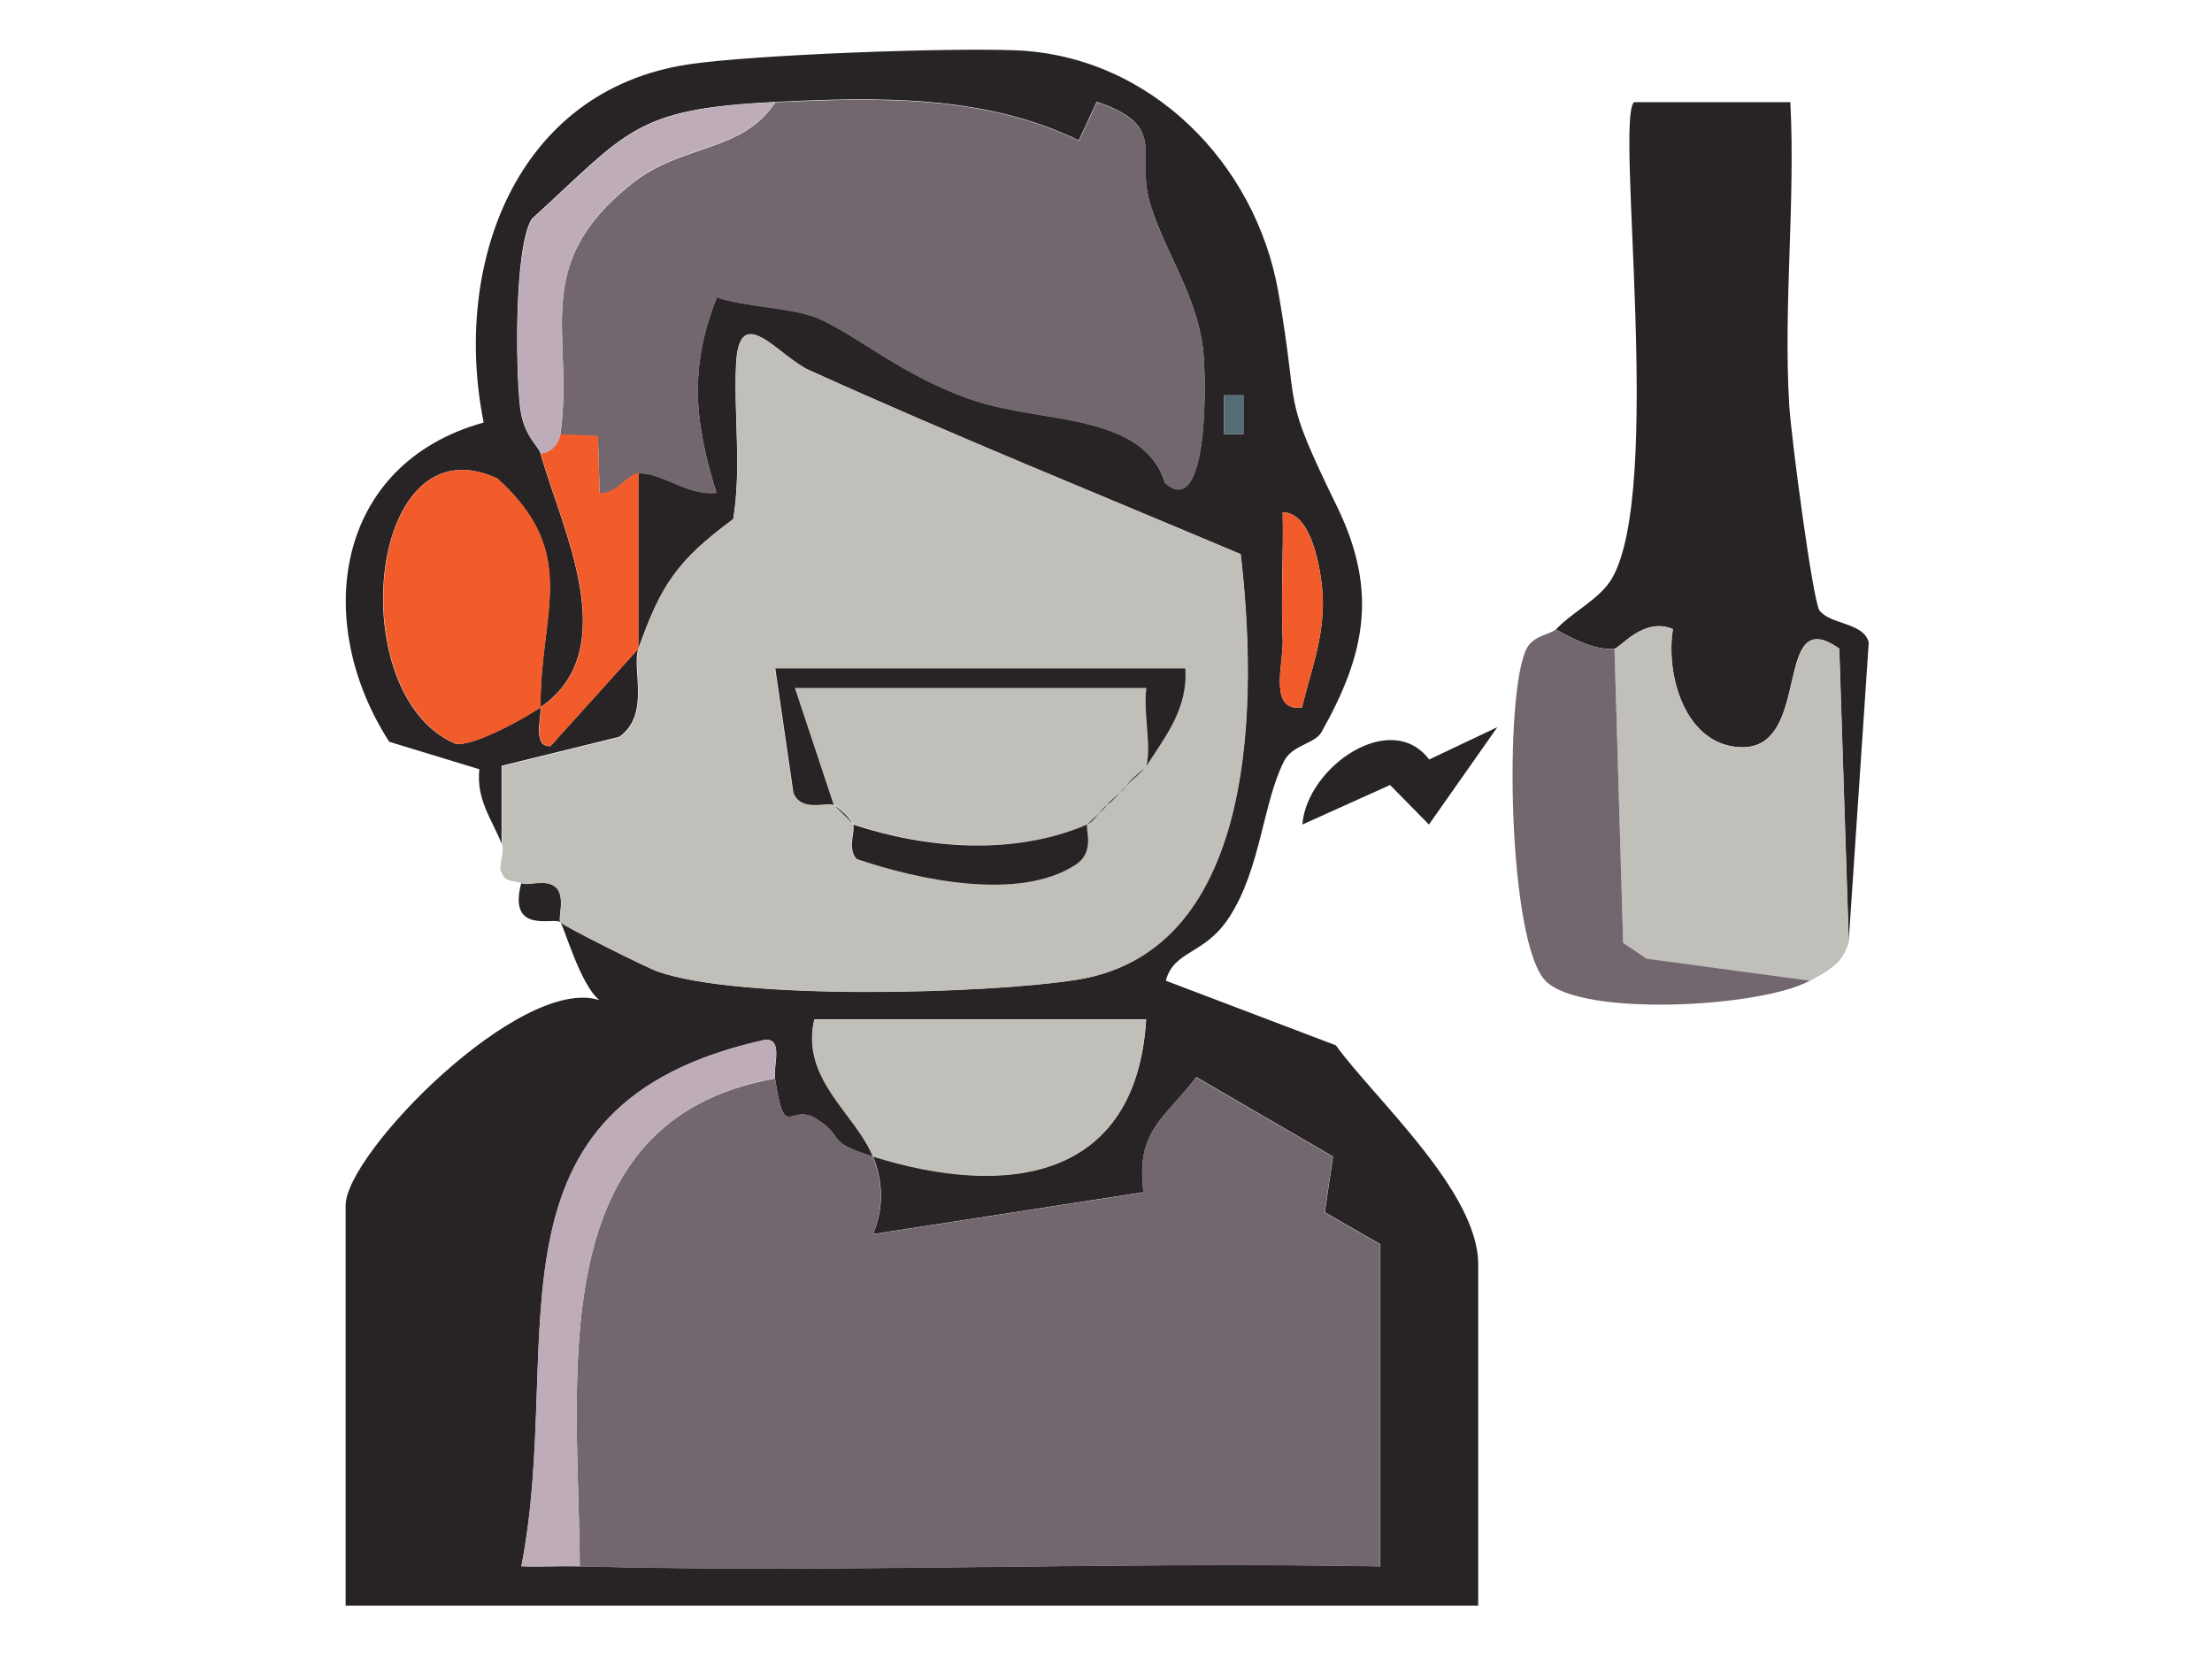 <svg xmlns="http://www.w3.org/2000/svg" id="Layer_1" viewBox="0 0 1024 768"><defs><style>      .st0 {        fill: #28c3d6;      }      .st1 {        fill: #556c75;      }      .st2 {        fill: #282426;      }      .st3 {        fill: #f25c2a;      }      .st4 {        fill: #bfacb9;      }      .st5 {        fill: #c1bfb9;      }      .st6 {        fill: #72676e;      }      .st7 {        fill: #475358;      }    </style></defs><path class="st0" d="M527.4,662.2c-3.8-2.8-6.7-5.2-9.3-9.3,3.6,2.1,7.1,5.7,9.3,9.3Z"></path><g><path class="st2" d="M232.3,390.8c-4.5-11.5-11.9-20.4-10.4-34.7l-41.7-12.7c-35.8-55.5-25.4-128.6,43.7-147.8-14.6-72.6,14.5-153.7,94.8-165.8,30-4.5,120.3-7.8,151.7-6.5,62.2,2.6,110.9,52.2,121.4,112,10.2,58.1.7,44.9,27.2,99.3,19,39.1,13.1,68.3-7.3,104.4-3.1,5.4-13.5,5.8-17.3,13.4-9.9,19.6-10.7,49.7-25.4,72.3-11.5,17.6-25.5,15-29.3,29.3l78.7,29.9c17.7,24.5,65.9,67.6,65.9,101.3v158.1H160v-185.3c0-24.1,81.1-106.8,117.5-95-8.9-7-16.6-34.7-18.1-36.1-2.8-2.5-24.5,6-18.1-18.1,3.2,1.4,11.3-2.3,16.1,2,4.5,4.5.7,14.6,2,16.1,1.6,1.9,40.2,21.2,45,22.8,38.4,13.5,152.3,10.4,194,3.8,85.1-13.4,83.4-132.1,75.9-197-66.4-28-133.8-55.3-199.6-85.1-14.4-6.5-32.7-32.8-34-2.3-1,23.7,2.6,47.6-1.3,71.2-25.7,19.1-33.3,30-43.9,60v-81.3c10.7-.4,23.8,10.9,36.1,9-10.2-32.9-12.7-57.6.2-90.4,13.8,4.6,35.5,4.7,47.1,9.8,18.7,8.2,39.9,27.3,72.2,38,32.1,10.6,78,5.6,88.3,38.2,20.3,17.8,19.1-50.1,17.4-62.7-3.3-25.1-17.4-43.8-24.3-66.3-7.3-23.6,9-36-24.8-47.5l-8.3,17.9c-43.4-21.3-93.6-20.1-140.7-17.8-65.3,3.2-67.9,13.5-112.6,54.2-8.1,13.7-7.4,68.7-5.4,86.8,1.6,13.8,8.5,18,9.5,21.7,9.6,34.6,38.9,90.8,0,117.5-.4-44,18.6-70.9-20-105.9-60.4-28-72,100.5-19.4,122.8,7.9,1.5,31.5-11.5,39.5-16.9,0,6.1-3.5,18.5,4.5,18l40.7-45.1c-3.2,9.2,5.7,30.5-8.8,40.8l-54.5,13.4v36.1ZM575.6,201v-18h-8.9v18h8.9ZM602.7,327.5c4.1-16.8,9.9-31.3,9.7-49.4-.1-9.3-4-41.2-18.6-40.9.4,19.5-.9,39.3,0,58.8.5,11-6.9,33.6,8.9,31.5ZM404,535.4c-22.7-7.1-12.4-8.6-25.7-17.2-12.9-8.4-14.9,11.5-19.5-18.9-.9-6,3.9-18.3-4.4-18-136.7,30.1-92.6,139.3-113,243.8,9,.3,18.1-.2,27.1,0,123.2,3.1,247.2-2.3,370.5,0v-149.1l-25.7-14.8,3.8-25.8-63.3-36.8c-14.8,19.6-28.1,24.6-24.4,53.3l-125.3,19.4c5.1-11.9,4.8-24.1,0-36.1,61.6,19.3,121.9,11.5,126.5-63.3h-153.6c-6.4,27.5,19.2,43.5,27.1,63.3Z"></path><path class="st5" d="M295.6,300.4c10.6-30.1,18.2-41,43.9-60,3.8-23.6.2-47.5,1.3-71.2,1.3-30.5,19.6-4.2,34,2.3,65.8,29.7,133.1,57,199.6,85.1,7.6,64.9,9.2,183.6-75.9,197-41.7,6.6-155.6,9.7-194-3.8-4.8-1.7-43.4-20.9-45-22.8-1.3-1.6,2.5-11.6-2-16.1-4.8-4.3-12.9-.5-16.1-2-3.1-1.4-7.3-.2-9-4.6-2.3-2.7,1.5-9.6,0-13.5v-36.1c0,0,54.5-13.4,54.5-13.4,14.5-10.4,5.6-31.6,8.8-40.8ZM530.5,354.6c9.1-14.1,19.4-26.8,18-45.1h-189.8s8.4,57.6,8.4,57.6c3.7,9.1,15.9,3.9,18.7,5.6l9,9c1.3,2.3-3,11.4,1.8,16,28.2,9.6,75,19.7,101.1,2.7,9.6-6.2,4.2-17.1,5.6-18.7,3.6-1.5,6-7,9-9,1.9-3.1,7-5.6,9-9,2.8-3,6.8-5.6,9-9Z"></path><path class="st5" d="M386,372.7l-18-54.2h162.7c-1.6,11.2,2.3,26.2,0,36.1-.3,1.1-6.7,4.9-9,9-2.6,2.8-6.4,7.3-9,9-1.6,2.6-6.2,5.7-9,9-33.9,14.5-74.3,11.3-108.4,0-2.2-3.7-5.3-6.8-9-9Z"></path><path class="st2" d="M720.3,291.4c7.5-8.1,20.4-14.1,25.9-23.6,24-41.1,1.5-211.7,10.2-220.5h72.4c2.4,46.3-3.3,94.3-.5,140.5.9,14.6,10.9,90.5,14,94.8,4.9,6.6,20.5,5.5,22.8,14.8l-9.3,138.5-4.4-135.7c-31.1-21.9-12.1,46.6-45.4,45.7-25.9-.7-35.1-33.5-31.6-54.7-13.4-5.8-24.4,8.8-27.1,9.1-8.7.9-19.5-4.6-27.1-9Z"></path><path class="st5" d="M747.4,300.4c2.6-.3,13.7-14.9,27.1-9.1-3.5,21.2,5.7,54,31.6,54.7,33.3.9,14.3-67.6,45.4-45.7l4.4,135.7c-2.9,10.3-9.6,13.4-18.1,18.1l-75.6-10.2-10.8-7.3-4-136.1Z"></path><path class="st6" d="M747.4,300.4l4,136.1,10.8,7.3,75.6,10.2c-22.6,12.4-105.5,16.9-122.2.2-17.6-17.5-19.5-133.8-8.8-154.1,3.2-6.1,11.4-6.5,13.5-8.8,7.6,4.5,18.4,10,27.1,9Z"></path><path class="st2" d="M693.2,336.6l-31.7,45.1-18-18.3-40.6,18.3c2.1-26.7,41-53.6,58.7-30.1l31.6-15Z"></path><path class="st6" d="M358.8,499.2c4.6,30.4,6.6,10.5,19.5,18.9,13.3,8.7,3,10.1,25.7,17.2,4.8,12,5.1,24.2,0,36.1l125.3-19.4c-3.7-28.7,9.6-33.7,24.4-53.3l63.3,36.8-3.8,25.8,25.7,14.8v149.1c-123.3-2.3-247.3,3.1-370.5,0-.5-86-18.7-206.7,90.4-225.9Z"></path><path class="st6" d="M358.8,47.4c47.1-2.3,97.3-3.5,140.7,17.8l8.3-17.9c33.8,11.5,17.5,23.9,24.8,47.5,6.9,22.6,21,41.2,24.3,66.3,1.7,12.6,2.9,80.4-17.4,62.7-10.3-32.6-56.2-27.6-88.3-38.2-32.3-10.6-53.5-29.8-72.2-38-11.6-5.1-33.3-5.2-47.1-9.8-12.9,32.8-10.4,57.5-.2,90.4-12.3,1.9-25.4-9.4-36.1-9-4.7.2-11,10.3-18,9.1l-.8-26.3-17.4-.8c6.6-46.9-14.7-78,33-116.1,23.2-18.6,50.9-14.3,66.4-37.5Z"></path><path class="st5" d="M404,535.4c-8-19.8-33.5-35.8-27.1-63.3h153.6c-4.6,74.8-65,82.6-126.5,63.3Z"></path><path class="st3" d="M259.4,201l17.4.8.8,26.3c7,1.2,13.3-8.9,18-9.1v81.3l-40.7,45.1c-8,.4-4.4-11.9-4.5-18-8,5.5-31.6,18.5-39.5,16.9-52.5-22.4-41-150.8,19.4-122.8,38.7,35,19.6,61.9,20,105.9,38.9-26.7,9.6-82.9,0-117.5,4.8-.5,8.4-4.5,9-9Z"></path><path class="st4" d="M358.8,499.2c-109,19.2-90.9,139.9-90.4,225.9-9-.2-18.1.2-27.1,0,20.5-104.5-23.7-213.8,113-243.8,8.3-.4,3.5,12,4.4,18Z"></path><path class="st4" d="M358.8,47.4c-15.5,23.2-43.2,18.9-66.4,37.5-47.7,38.2-26.4,69.2-33,116.1-.6,4.5-4.2,8.5-9,9-1-3.7-8-7.9-9.5-21.7-2.1-18.1-2.8-73.1,5.4-86.8,44.7-40.7,47.3-51,112.6-54.2Z"></path><path class="st3" d="M602.7,327.5c-15.8,2.1-8.5-20.5-8.9-31.5-.9-19.5.5-39.3,0-58.8,14.5-.3,18.5,31.6,18.6,40.9.2,18.1-5.6,32.6-9.7,49.4Z"></path><rect class="st1" x="566.8" y="183" width="8.9" height="18"></rect><path class="st2" d="M386,372.7c-2.9-1.7-15,3.5-18.7-5.6l-8.4-57.7h189.8c1.3,18.4-8.9,31.1-18,45.2,2.4-9.9-1.6-24.9,0-36.1h-162.7s18,54.2,18,54.2Z"></path><path class="st7" d="M521.5,363.7c2.4-4.1,8.8-7.9,9-9-2.2,3.4-6.2,6-9,9Z"></path><path class="st7" d="M512.5,372.7c2.7-1.8,6.4-6.2,9-9-2,3.4-7.1,5.9-9,9Z"></path><path class="st7" d="M395,381.7l-9-9c3.7,2.2,6.9,5.3,9,9Z"></path><path class="st7" d="M503.4,381.7c2.8-3.4,7.4-6.4,9-9-3,2-5.5,7.5-9,9Z"></path><path class="st2" d="M503.4,381.7c-1.3,1.6,4,12.5-5.6,18.7-26.1,17-72.9,6.9-101.1-2.7-4.8-4.6-.4-13.7-1.8-16,34.2,11.3,74.5,14.5,108.4,0Z"></path></g></svg>